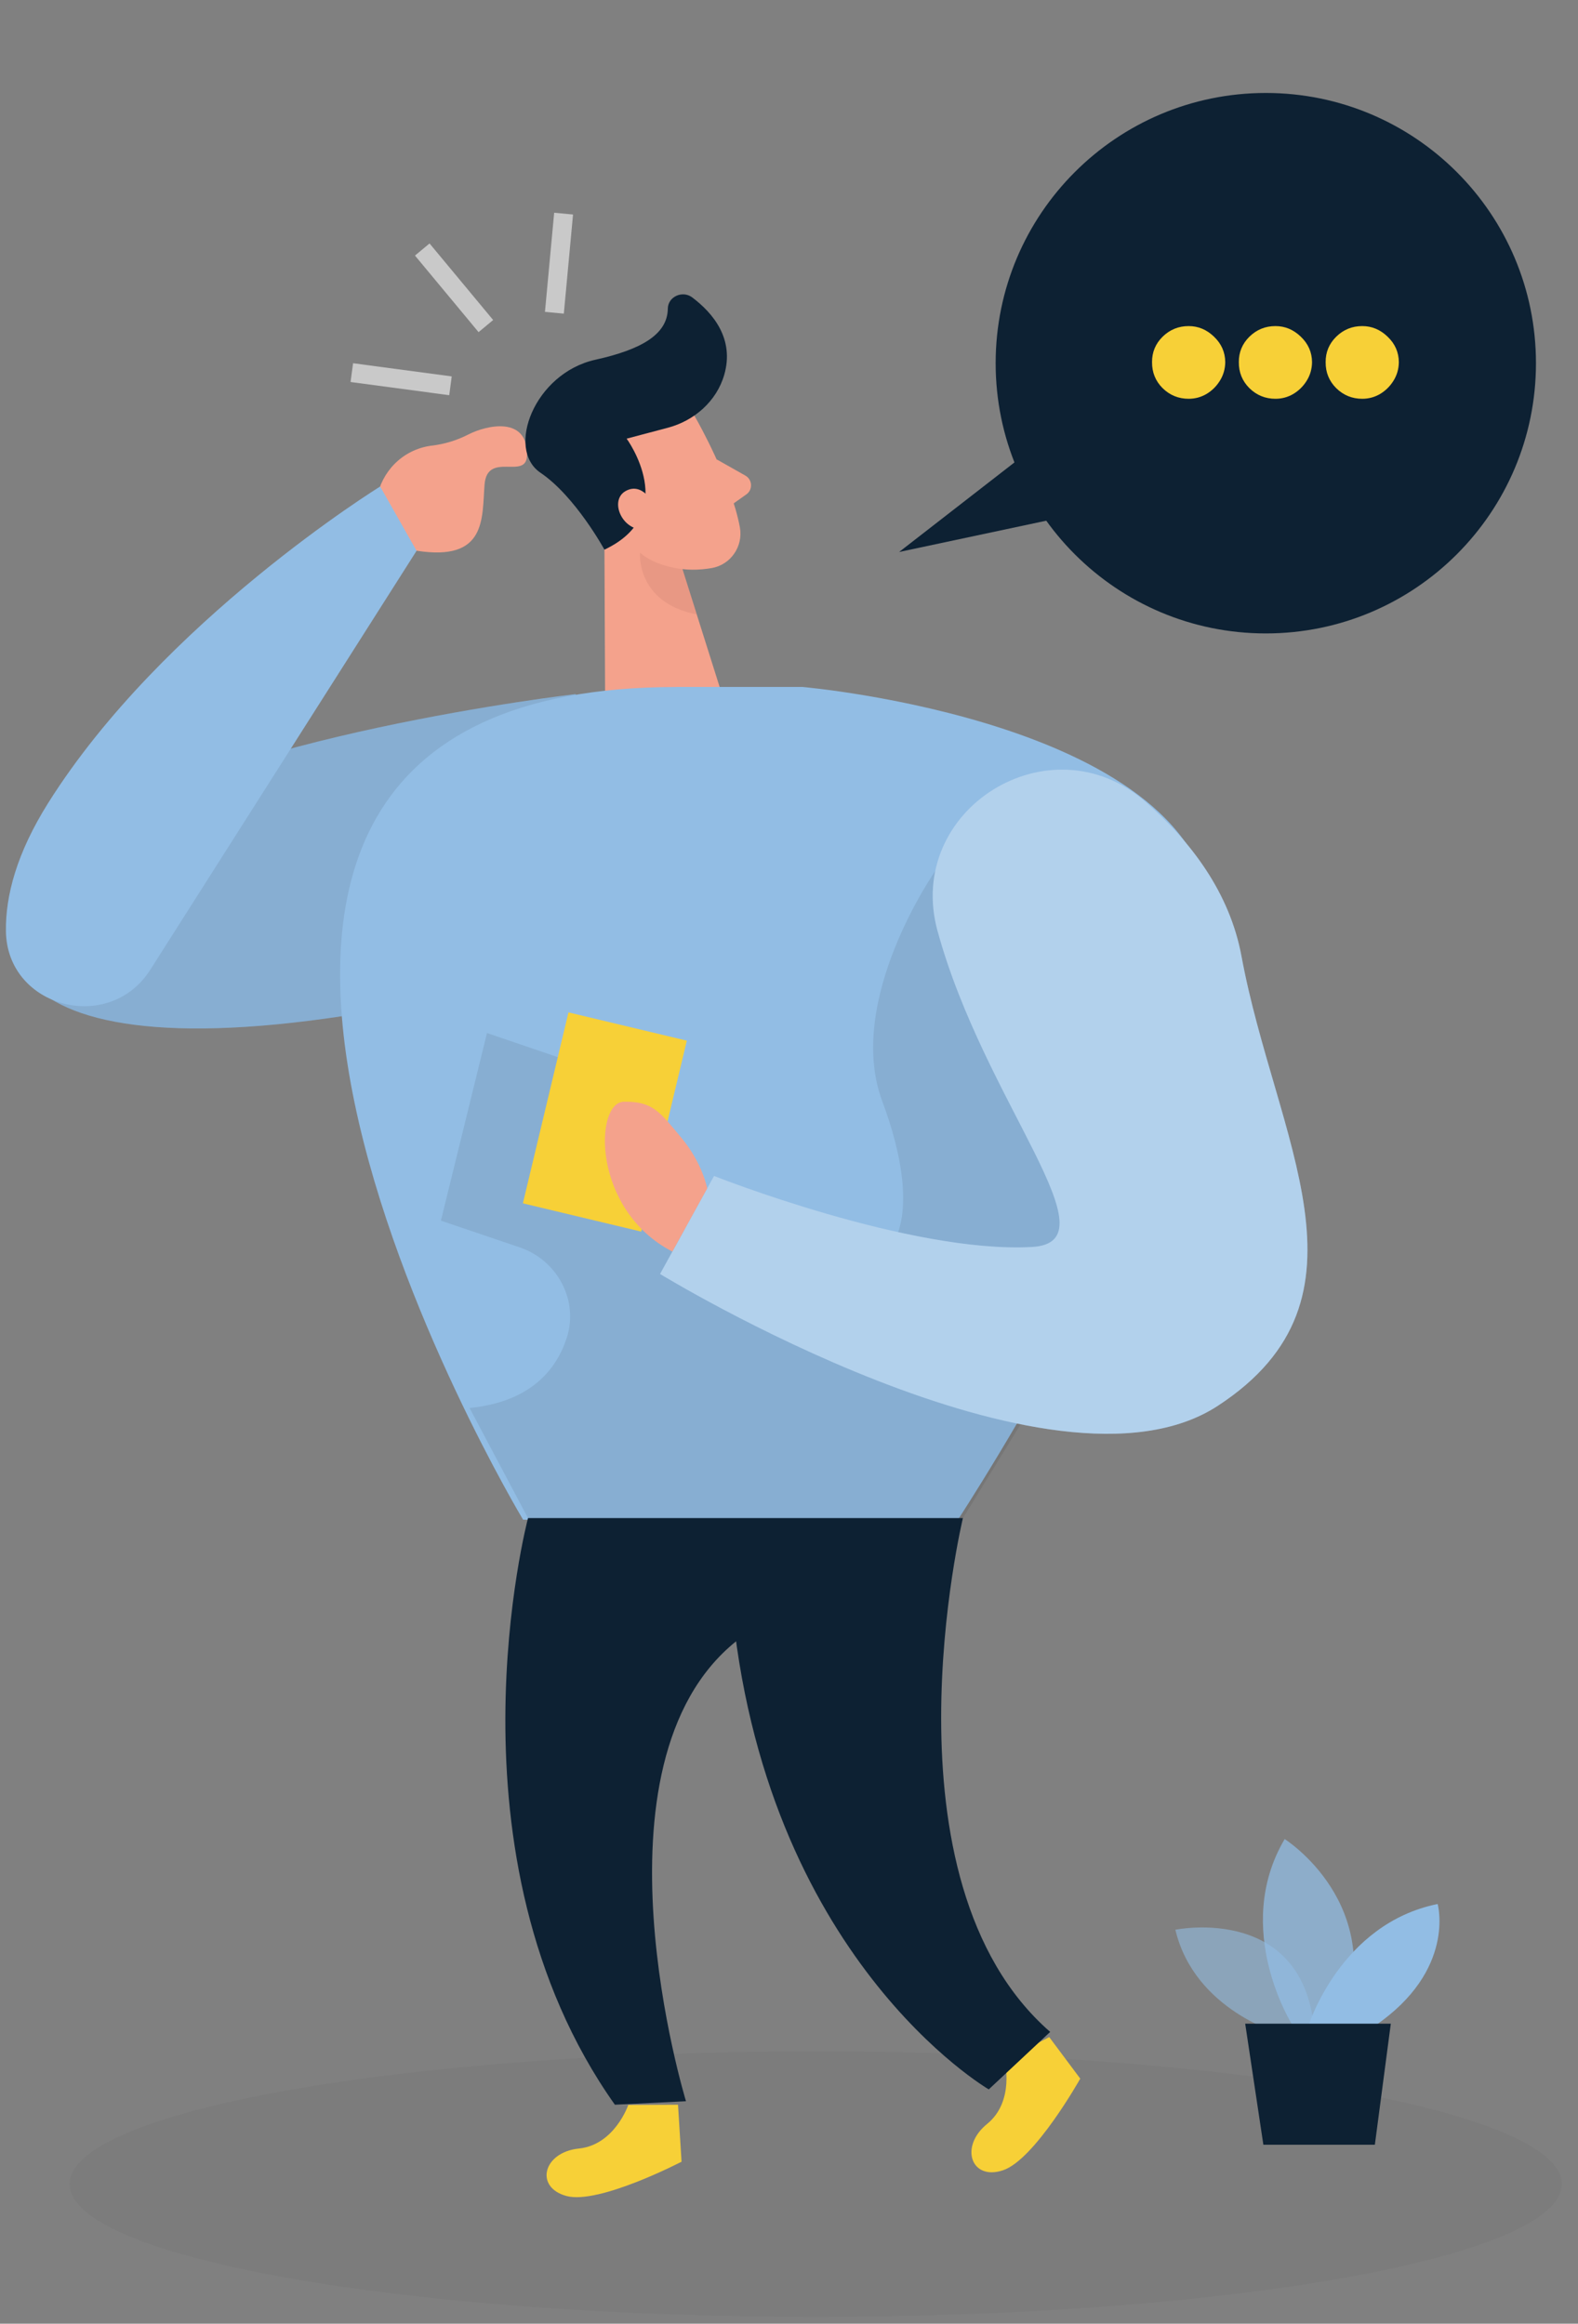 <svg width="72" height="106" viewBox="0 0 72 106" fill="none" xmlns="http://www.w3.org/2000/svg">
<rect x="0" y="0" width="72" height="106" fill="#808080" stroke="none"/>
<path opacity="0.03" d="M37.218 105.688C56.019 105.688 71.26 102.976 71.26 99.632C71.26 96.287 56.019 93.576 37.218 93.576C18.417 93.576 3.176 96.287 3.176 99.632C3.176 102.976 18.417 105.688 37.218 105.688Z" fill="#000001"/>
<path opacity="0.58" d="M58.499 92.804C58.499 92.804 54.51 91.732 53.628 88.028C53.628 88.028 59.797 86.754 59.998 93.125L58.499 92.804Z" fill="#92BDE4"/>
<path opacity="0.73" d="M58.985 92.406C58.985 92.406 56.184 88.017 58.616 83.891C58.616 83.891 63.323 86.852 61.26 92.406H58.985Z" fill="#92BDE4"/>
<path d="M59.703 92.406C59.703 92.406 61.154 87.752 65.596 86.854C65.596 86.854 66.443 89.868 62.739 92.406H59.701H59.703Z" fill="#92BDE4"/>
<path d="M56.815 92.313L57.644 97.836H62.731L63.459 92.313H56.815Z" fill="#0D2133"/>
<path d="M57.756 28.895C64.564 28.895 70.082 23.376 70.082 16.568C70.082 9.76 64.564 4.241 57.756 4.241C50.948 4.241 45.429 9.76 45.429 16.568C45.429 23.376 50.948 28.895 57.756 28.895Z" fill="#0D2133"/>
<path d="M48.754 19.179L41.024 25.18L50.778 23.106L48.754 19.179Z" fill="#0D2133"/>
<path d="M19.599 11.105L18.934 11.658L21.836 15.151L22.501 14.598L19.599 11.105Z" fill="#C9C9C9"/>
<path d="M25.285 9.705L24.865 14.227L25.726 14.307L26.146 9.785L25.285 9.705Z" fill="#C9C9C9"/>
<path d="M26.252 31.663C26.252 31.663 9.728 33.591 3.831 38.102C-2.068 42.612 -0.909 49.531 18.288 45.898C37.484 42.265 26.252 31.663 26.252 31.663Z" fill="#92BDE4"/>
<path opacity="0.08" d="M26.252 31.663C26.252 31.663 9.728 33.591 3.831 38.102C-2.068 42.612 -0.909 49.531 18.288 45.898C37.484 42.265 26.252 31.663 26.252 31.663Z" fill="#000001"/>
<path d="M19.71 20.329C20.287 20.256 20.846 20.088 21.364 19.822C22.226 19.38 24.088 18.978 24.046 20.771C24.019 21.923 22.228 20.561 22.109 22.109C21.989 23.659 22.208 25.622 19.007 25.122C16.084 24.667 16.899 20.683 19.71 20.326V20.329Z" fill="#F4A28C"/>
<path d="M28.667 96.019C28.667 96.019 28.046 97.841 26.412 98.009C24.778 98.175 24.376 99.782 25.855 100.176C27.334 100.567 31.097 98.61 31.097 98.61L30.936 96.01L28.667 96.021V96.019Z" fill="#F7D037"/>
<path d="M45.836 93.987C45.836 93.987 46.315 95.851 45.04 96.886C43.764 97.92 44.308 99.486 45.761 99.002C47.213 98.52 49.289 94.82 49.289 94.82L47.874 92.925L45.838 93.985L45.836 93.987Z" fill="#F7D037"/>
<path d="M31.794 19.159C31.794 19.159 33.366 21.921 33.759 24.057C33.918 24.924 33.337 25.768 32.468 25.914C31.389 26.098 29.879 26.031 28.857 24.654L26.836 22.529C26.836 22.529 25.616 21.151 26.706 19.234C27.796 17.315 30.92 17.428 31.794 19.159Z" fill="#F4A28C"/>
<path d="M27.57 22.998L27.617 33.41L33.352 32.974L31.075 25.759L27.57 22.998Z" fill="#F4A28C"/>
<path d="M32.693 20.952L34.009 21.695C34.334 21.879 34.358 22.339 34.053 22.553L33.045 23.267L32.696 20.952H32.693Z" fill="#F4A28C"/>
<path opacity="0.31" d="M31.139 25.963C31.139 25.963 29.91 25.848 29.202 25.211C29.202 25.211 29.003 27.482 31.791 28.03L31.139 25.963Z" fill="#CE8172"/>
<path d="M30.864 31.337H36.617C36.617 31.337 55.009 32.931 55.323 42.029C55.637 51.128 43.709 69.323 43.709 69.323H23.866C23.866 69.323 1.045 31.339 30.864 31.339V31.337Z" fill="#92BDE4"/>
<path opacity="0.08" d="M42.681 39.72C42.681 39.72 38.527 45.646 40.263 50.258C41.998 54.873 42.774 62.262 29.39 55.102L27.447 48.903L22.22 47.123L20.117 55.682L23.717 56.902C25.422 57.48 26.417 59.315 25.859 61.028C25.382 62.494 24.199 63.949 21.426 64.228L24.093 69.254H43.935L46.564 64.975L53.794 49.093L42.681 39.722V39.72Z" fill="#000001"/>
<path d="M27.579 25.074C27.579 25.074 26.25 22.637 24.66 21.565C23.071 20.49 24.373 17.028 27.168 16.409C29.257 15.946 30.456 15.259 30.471 14.078C30.478 13.53 31.143 13.236 31.581 13.565C32.541 14.286 33.518 15.464 33.045 17.098C32.698 18.299 31.683 19.19 30.476 19.511L28.592 20.01C28.592 20.01 31.09 23.413 27.579 25.074Z" fill="#0D2133"/>
<path d="M29.858 23.042C29.858 23.042 29.326 21.941 28.53 22.409C27.734 22.878 28.492 24.475 29.697 24.103L29.858 23.042Z" fill="#F4A28C"/>
<path d="M42.778 42.473C41.257 36.914 47.921 32.784 52.264 36.574C54.342 38.387 56.109 40.722 56.646 43.62C58.187 51.947 63.122 59.195 55.567 64.128C48.012 69.063 30.117 58.114 30.117 58.114L32.58 53.643C32.58 53.643 41.535 57.19 47.087 56.883C50.937 56.668 44.925 50.313 42.78 42.475L42.778 42.473Z" fill="#92BDE4"/>
<path d="M31.338 47.471L25.938 46.182L23.858 54.892L29.258 56.182L31.338 47.471Z" fill="#F7D037"/>
<path opacity="0.3" d="M42.778 42.473C41.257 36.914 47.921 32.784 52.264 36.574C54.342 38.387 56.109 40.722 56.646 43.62C58.187 51.947 63.122 59.195 55.567 64.128C48.012 69.063 30.117 58.114 30.117 58.114L32.58 53.643C32.58 53.643 41.535 57.19 47.087 56.883C50.937 56.668 44.925 50.313 42.78 42.475L42.778 42.473Z" fill="white"/>
<path d="M32.267 54.209C32.267 54.209 32.057 53.06 31.09 51.903C30.122 50.747 29.806 50.232 28.461 50.258C27.117 50.285 26.995 55.189 30.679 57.093L32.269 54.209H32.267Z" fill="#F4A28C"/>
<path d="M43.935 69.251C43.935 69.251 39.961 85.751 47.917 92.689L45.115 95.311C45.115 95.311 34.801 89.324 33.361 72.875L43.935 69.251Z" fill="#0D2133"/>
<path d="M17.346 22.193L19.007 25.125L6.857 44.237C4.98 47.189 0.314 45.969 0.27 42.471C0.25 40.861 0.759 38.922 2.196 36.633C7.425 28.313 17.346 22.193 17.346 22.193Z" fill="#92BDE4"/>
<path d="M16.11 16.569L15.995 17.426L20.497 18.028L20.611 17.171L16.11 16.569Z" fill="#C9C9C9"/>
<path d="M24.092 69.251C24.092 69.251 20.013 84.652 28.055 96.01L31.3 95.851C31.3 95.851 26.595 80.49 33.587 74.87L43.935 69.249H24.092V69.251Z" fill="#0D2133"/>
<path d="M54.235 18.191C53.774 18.191 53.378 18.03 53.048 17.708C52.722 17.382 52.561 16.986 52.565 16.521C52.561 16.068 52.722 15.68 53.048 15.358C53.378 15.036 53.774 14.875 54.235 14.875C54.672 14.875 55.058 15.036 55.392 15.358C55.73 15.68 55.901 16.068 55.905 16.521C55.901 16.831 55.819 17.113 55.66 17.368C55.505 17.618 55.303 17.819 55.052 17.97C54.802 18.117 54.529 18.191 54.235 18.191ZM58.195 18.191C57.734 18.191 57.338 18.03 57.008 17.708C56.682 17.382 56.521 16.986 56.525 16.521C56.521 16.068 56.682 15.68 57.008 15.358C57.338 15.036 57.734 14.875 58.195 14.875C58.633 14.875 59.018 15.036 59.352 15.358C59.69 15.68 59.861 16.068 59.865 16.521C59.861 16.831 59.78 17.113 59.621 17.368C59.466 17.618 59.263 17.819 59.012 17.97C58.762 18.117 58.489 18.191 58.195 18.191ZM62.156 18.191C61.694 18.191 61.299 18.03 60.969 17.708C60.643 17.382 60.481 16.986 60.486 16.521C60.481 16.068 60.643 15.68 60.969 15.358C61.299 15.036 61.694 14.875 62.156 14.875C62.593 14.875 62.978 15.036 63.312 15.358C63.651 15.68 63.822 16.068 63.825 16.521C63.822 16.831 63.74 17.113 63.581 17.368C63.426 17.618 63.223 17.819 62.973 17.97C62.722 18.117 62.45 18.191 62.156 18.191Z" fill="#F7D037"/>
</svg>

